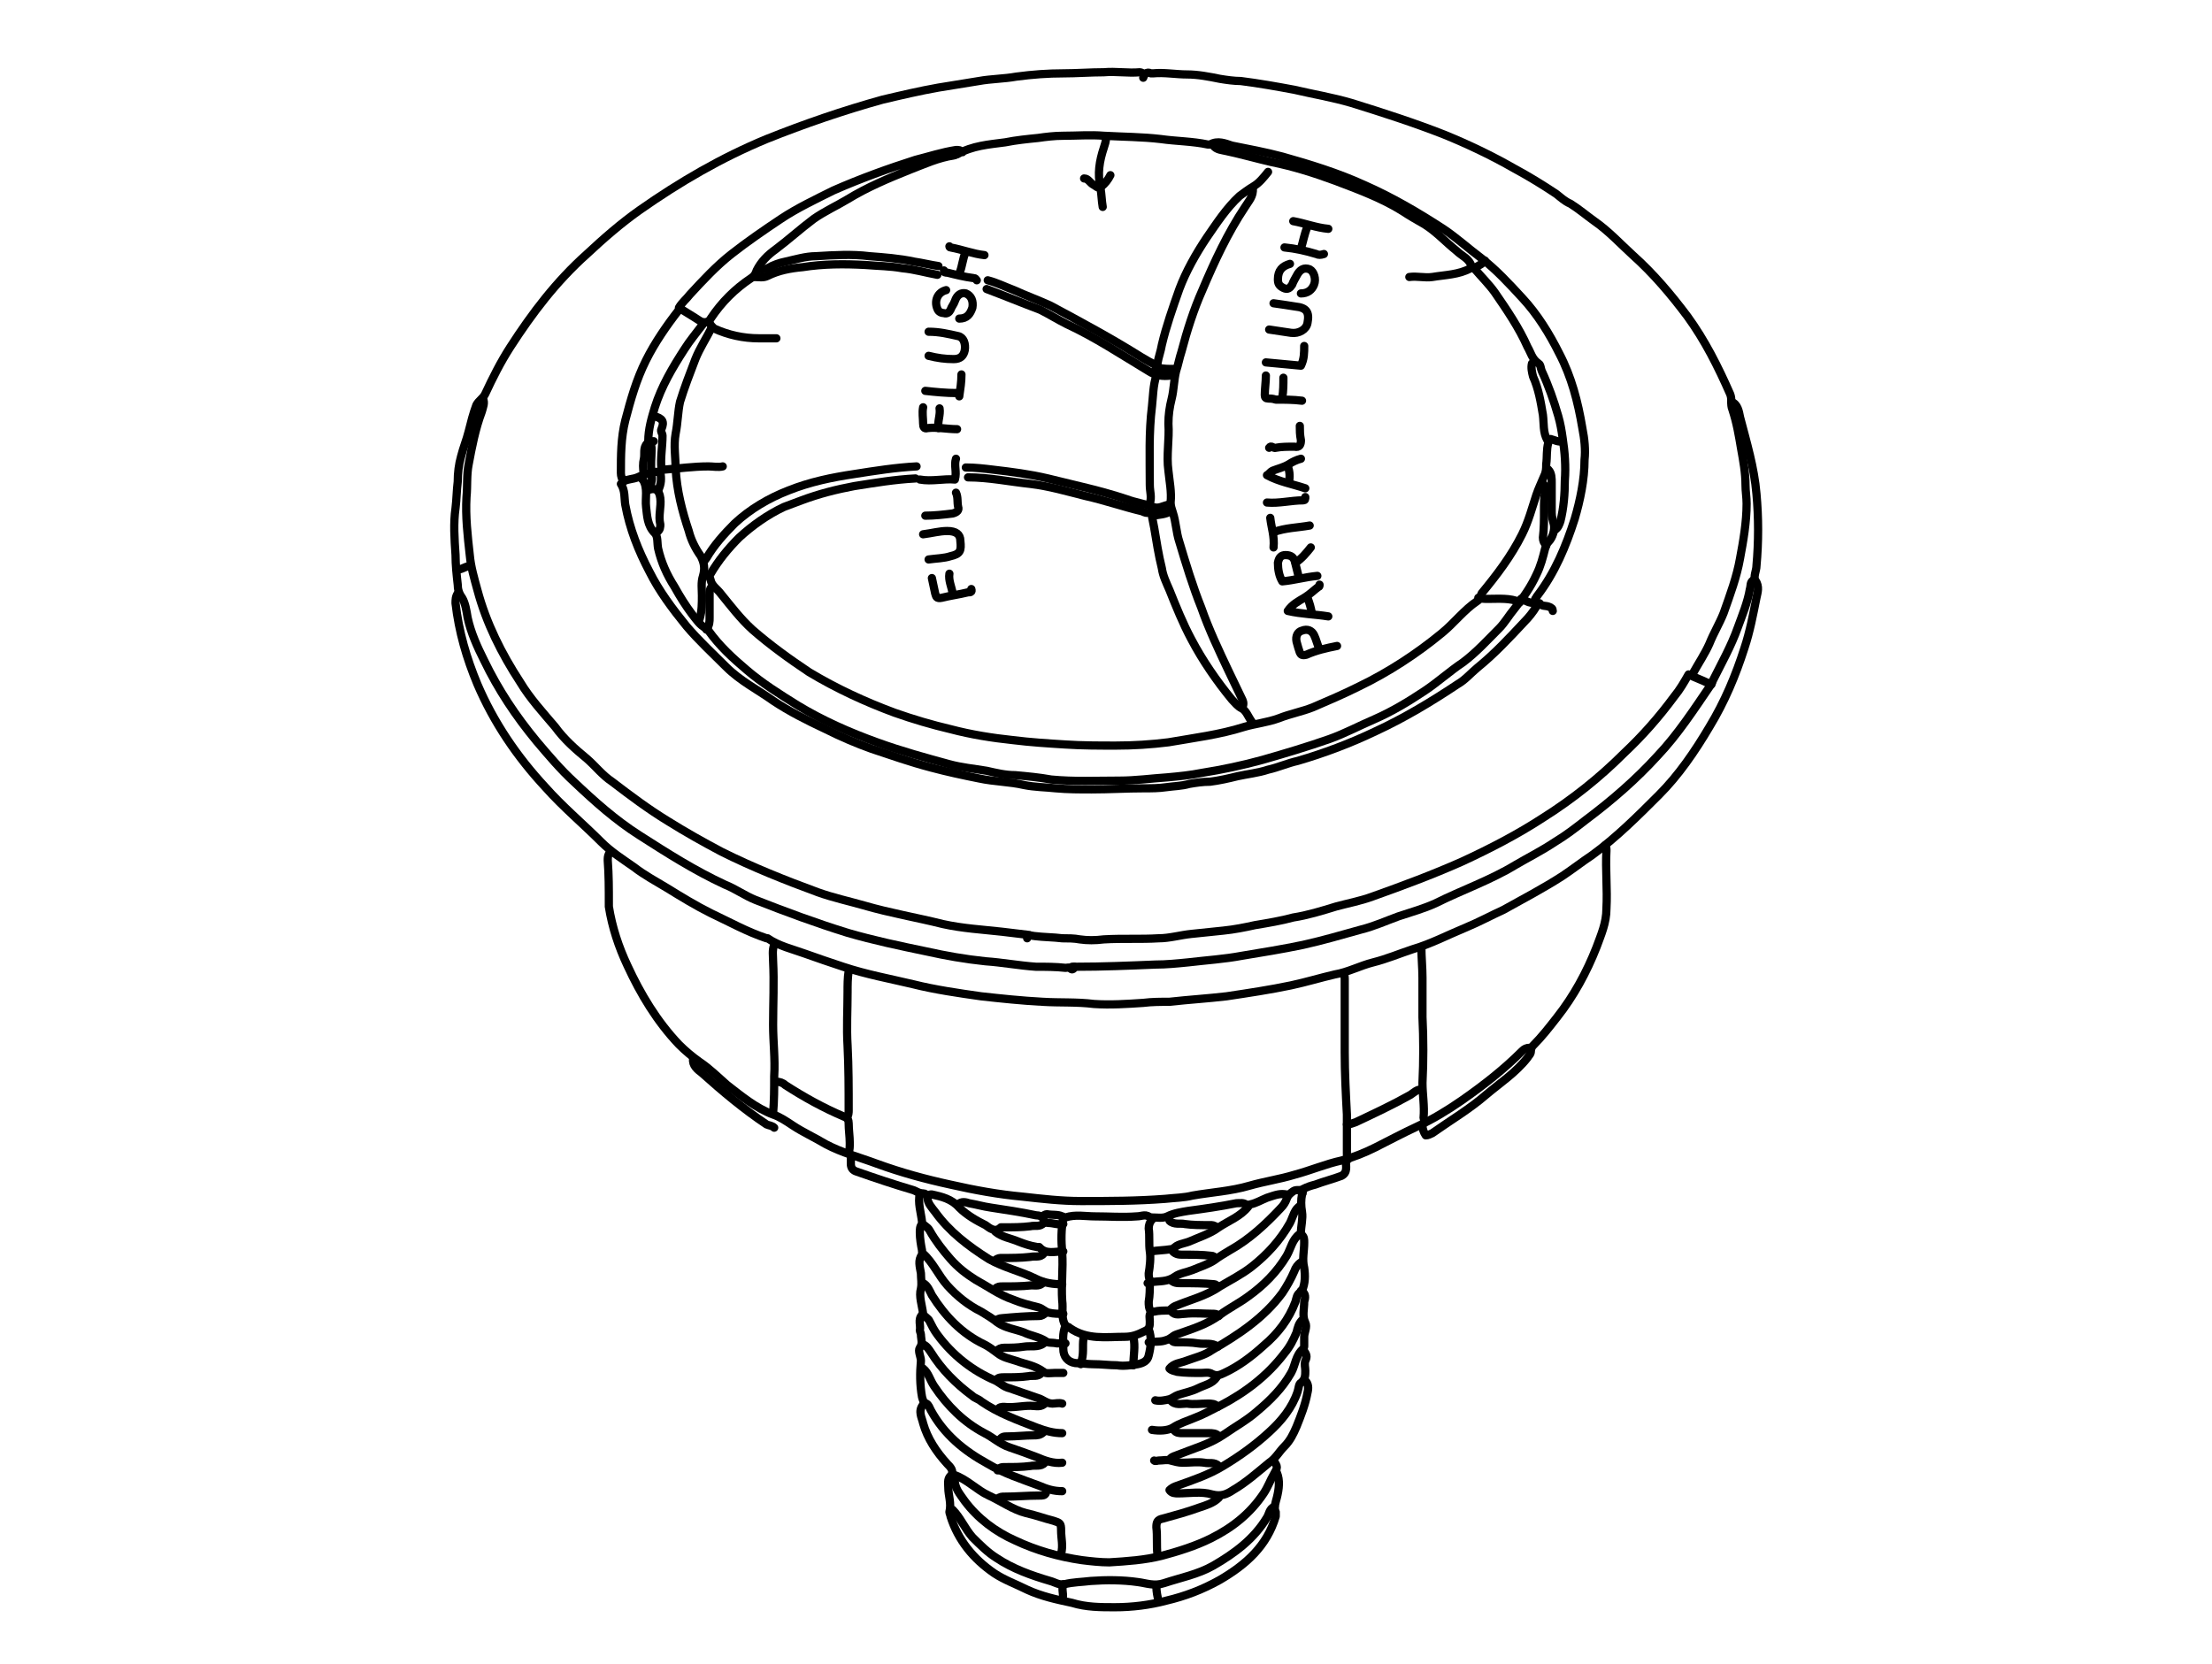 <?xml version="1.0" encoding="utf-8"?>
<!-- Generator: Adobe Illustrator 18.0.0, SVG Export Plug-In . SVG Version: 6.00 Build 0)  -->
<!DOCTYPE svg PUBLIC "-//W3C//DTD SVG 1.1//EN" "http://www.w3.org/Graphics/SVG/1.1/DTD/svg11.dtd">
<svg version="1.1" id="Layer_1" xmlns="http://www.w3.org/2000/svg" xmlns:xlink="http://www.w3.org/1999/xlink" x="0px" y="0px"
	 width="202px" height="152px" viewBox="0 0 202 152" enable-background="new 0 0 202 152" xml:space="preserve">
<g>
	
		<path fill="none" stroke="#000000" stroke-width="0.75" stroke-linecap="round" stroke-linejoin="round" stroke-miterlimit="10" d="
		M104.5,6.8c-0.1-0.1-0.3-0.2-0.4-0.2c-1.1,0.1-2.2-0.1-3.3,0c-1.2,0-2.5,0.1-3.7,0.1c-1.4,0-2.8,0.1-4.3,0.3
		c-1.1,0.2-2.3,0.2-3.4,0.4c-1.2,0.2-2.5,0.4-3.7,0.6c-1.7,0.3-3.4,0.7-5.1,1.1c-3.6,1-7.1,2.2-10.6,3.6c-4.1,1.7-7.9,3.9-11.6,6.5
		c-1.7,1.2-3.3,2.6-4.8,4c-2.8,2.5-5,5.4-7,8.5c-0.9,1.4-1.6,2.8-2.3,4.3c-0.2,0.4-0.6,0.6-0.8,1c-0.3,0.8-0.5,1.6-0.7,2.4
		c-0.2,0.8-0.5,1.5-0.7,2.3c-0.2,0.7-0.3,1.5-0.3,2.3c-0.1,0.8-0.1,1.6-0.2,2.4c-0.2,1.4-0.1,2.8,0,4.3c0,0.9,0.1,1.8,0.2,2.7
		c0,0.4,0.1,0.8,0.4,1.2c0.3,0.5,0.4,1.2,0.5,1.8c0.3,1.4,0.9,2.7,1.5,3.9c1.3,2.7,2.9,5.1,4.8,7.4c1.1,1.3,2.2,2.6,3.4,3.7
		c1.9,1.8,3.8,3.5,6,4.9c2.5,1.6,5,3.2,7.8,4.5c1,0.4,1.8,1,2.8,1.4c2.8,1.1,5.5,2.1,8.4,3c2.4,0.7,4.8,1.2,7.2,1.7
		c1.8,0.4,3.5,0.7,5.4,0.9c1.5,0.1,3.1,0.4,4.6,0.5c0.9,0,1.8,0,2.7,0.1c0.2,0,0.3-0.1,0.5,0.1c0.1,0.1,0.3,0,0.3-0.2"/>
	
		<path fill="none" stroke="#000000" stroke-width="0.75" stroke-linecap="round" stroke-linejoin="round" stroke-miterlimit="10" d="
		M59.4,43.3c-0.6-0.1-1,0.3-1.5,0.4c-0.4,0.1-0.9,0.1-1.2,0.5c0.4,0.6,0.3,1.3,0.4,1.9c0.4,2.2,1.2,4.2,2.2,6.1
		c0.9,1.8,2.1,3.4,3.4,5c1.1,1.3,2.4,2.5,3.6,3.7c1.3,1.3,2.9,2.1,4.3,3.1c1.5,1,3.1,1.8,4.8,2.6c1.4,0.7,2.8,1.3,4.2,1.8
		c1.8,0.6,3.5,1.2,5.4,1.7c1.5,0.4,2.9,0.7,4.4,1c1.4,0.3,2.8,0.3,4.1,0.6c1,0.2,2,0.2,2.9,0.3c1.1,0.1,2.2,0.1,3.3,0.1
		c1.6,0,3.2-0.1,4.8-0.1c0.7,0,1.3,0,2-0.1c0.7-0.1,1.4-0.1,2.1-0.3c0.6-0.1,1.2-0.2,1.9-0.2c0.8-0.1,1.7-0.3,2.5-0.5
		c0.9-0.2,1.9-0.3,2.8-0.6c0.9-0.2,1.8-0.6,2.7-0.8c2.4-0.7,4.8-1.6,7.1-2.7c2.6-1.2,5.1-2.7,7.5-4.3c0.7-0.4,1.2-1,1.8-1.5
		c1.6-1.3,2.9-2.7,4.3-4.2c0.4-0.4,0.8-0.9,1.1-1.4"/>
	
		<path fill="none" stroke="#000000" stroke-width="0.75" stroke-linecap="round" stroke-linejoin="round" stroke-miterlimit="10" d="
		M156.2,62.6c-1.5,2.2-3,4.5-4.8,6.4c-2,2.2-4.2,4.1-6.6,5.9c-0.9,0.7-1.8,1.4-2.8,2c-1.2,0.8-2.4,1.4-3.6,2.1
		c-2.3,1.4-4.9,2.3-7.3,3.5c-1.1,0.5-2.2,0.8-3.4,1.2c-1.1,0.4-2.2,0.9-3.4,1.2c-1.8,0.5-3.5,1-5.3,1.4c-1.9,0.4-3.8,0.7-5.6,1
		c-1.6,0.3-3.2,0.4-4.9,0.6c-1,0.1-2,0.2-3,0.2c-2.4,0.1-4.8,0.2-7.2,0.2c-0.1,0-0.3,0-0.4,0"/>
	
		<path fill="none" stroke="#000000" stroke-width="0.75" stroke-linecap="round" stroke-linejoin="round" stroke-miterlimit="10" d="
		M44.1,36.4c0.2,0.4,0,0.8-0.1,1.2c-0.6,1.6-0.9,3.2-1.2,4.8c-0.2,1-0.1,2-0.2,3c-0.1,1.8,0.1,3.5,0.3,5.3c0.1,1.1,0.4,2.1,0.7,3.2
		c0.8,3,2.2,5.8,3.9,8.4c0.9,1.5,2.1,2.8,3.2,4.1c0.8,1.1,1.8,2,2.9,2.9c0.8,0.7,1.4,1.5,2.3,2.1c1.7,1.3,3.3,2.5,5.1,3.6
		c1.6,1,3.2,1.9,4.9,2.8c2.8,1.4,5.8,2.6,8.8,3.7c1.4,0.5,2.8,0.8,4.2,1.2c2.4,0.7,4.8,1.1,7.2,1.7c1.8,0.4,3.6,0.5,5.4,0.7
		c0.8,0.1,1.7,0.2,2.5,0.3"/>
	
		<path fill="none" stroke="#000000" stroke-width="0.75" stroke-linecap="round" stroke-linejoin="round" stroke-miterlimit="10" d="
		M64.3,52.4c0.3,0.1,0.5,0.2,0.6,0.6c0.1,0.5,0.6,0.8,0.9,1.2c0.9,1.1,1.8,2.3,2.9,3.3c1.6,1.4,3.4,2.7,5.2,3.9
		c2.5,1.5,5.1,2.7,7.8,3.7c1.7,0.6,3.4,1.1,5.1,1.5c1.9,0.5,3.8,0.8,5.7,1c1.6,0.2,3.2,0.3,4.8,0.4c1.5,0.1,3.1,0.1,4.6,0.1
		c1.6,0,3.2-0.1,4.8-0.3c2.3-0.4,4.7-0.7,6.9-1.4c1-0.3,2.1-0.4,3.2-0.8c1-0.4,2.1-0.6,3.1-1c1.4-0.6,2.8-1.2,4.2-1.9
		c2.7-1.3,5.3-3,7.6-4.9c1.1-0.9,2-2.1,3.2-2.9c0.2-0.1,0.3-0.4,0.4-0.7c1.4-1.7,2.7-3.4,3.7-5.4c0.6-1.2,0.9-2.4,1.3-3.6
		c0.2-0.6,0.5-1.2,0.7-1.7c0.2-0.4,0.2-0.7,0.2-1.1c0.1-0.7,0-1.3,0.2-2c0-0.1,0-0.2-0.1-0.2c-0.4-0.7-0.3-1.5-0.4-2.3
		c-0.2-1.2-0.4-2.4-0.9-3.5c-0.1-0.4-0.2-0.8-0.1-1.2"/>
	
		<path fill="none" stroke="#000000" stroke-width="0.75" stroke-linecap="round" stroke-linejoin="round" stroke-miterlimit="10" d="
		M104.4,7.1c0.1-0.3,0.3-0.6,0.7-0.4c0.1,0,0.1,0,0.2,0c1-0.1,2.1,0.1,3.1,0.1c1,0,2,0.2,3,0.4c0.6,0.1,1.3,0.2,1.9,0.2
		c1.6,0.2,3.3,0.5,4.9,0.8c1.7,0.4,3.5,0.7,5.2,1.2c2.9,0.9,5.7,1.8,8.5,2.9c2.2,0.9,4.3,1.9,6.4,3.1c1.3,0.7,2.6,1.5,3.8,2.3
		c0.4,0.3,0.8,0.7,1.3,0.9c0.8,0.5,1.5,1.1,2.2,1.6c1.3,0.9,2.4,2.1,3.5,3.1c1.9,1.7,3.5,3.6,5,5.6c1.6,2.2,2.8,4.6,3.9,7.1
		c0.2,0.5,0,0.9,0.2,1.4c0.4,1.2,0.6,2.4,0.8,3.6c0.2,1.1,0.4,2.2,0.4,3.3c0,0.6,0.1,1.1,0.1,1.7c0,1.7-0.3,3.4-0.6,5
		c-0.3,1.7-0.9,3.3-1.5,5c-0.4,1-0.9,1.8-1.3,2.8c-0.4,0.9-1,1.8-1.5,2.7"/>
	
		<path fill="none" stroke="#000000" stroke-width="0.75" stroke-linecap="round" stroke-linejoin="round" stroke-miterlimit="10" d="
		M139.7,95.7c-0.3,0-0.5,0.1-0.7,0.3c-1.7,1.7-3.5,3.1-5.5,4.5c-1.3,0.9-2.6,1.7-4.1,2.4c-1.3,0.6-2.6,1.3-3.8,1.9
		c-1,0.5-2,0.9-3.1,1.2c-1.4,0.3-2.8,0.9-4.3,1.3c-1.3,0.4-2.7,0.6-4.1,1c-1.7,0.5-3.5,0.6-5.2,0.9c-0.8,0.2-1.6,0.2-2.5,0.3
		c-2.6,0.2-5.1,0.2-7.7,0.2c-1.8,0-3.5-0.2-5.3-0.4c-2.2-0.2-4.4-0.6-6.6-1.1c-2.3-0.5-4.5-1.1-6.7-1.9c-1.6-0.6-3.2-1-4.7-1.8
		c-1-0.6-2.1-1.1-3-1.7c-0.6-0.4-1.2-0.8-1.8-1c-1.6-0.6-2.9-1.7-4.2-2.7c-0.8-0.7-1.6-1.5-2.5-2.1c-0.7-0.5-1.3-1-1.9-1.6
		c-2-2.1-3.5-4.6-4.7-7.2c-0.8-1.7-1.4-3.5-1.7-5.4c0-0.1,0-0.2,0-0.3c0-1.3,0-2.6-0.1-3.9c0-0.2,0-0.4,0.1-0.6"/>
	
		<path fill="none" stroke="#000000" stroke-width="0.75" stroke-linecap="round" stroke-linejoin="round" stroke-miterlimit="10" d="
		M58.6,43.6c0,0.1,0,0.2,0.1,0.2c0.5,0.8,0.2,1.7,0.3,2.5c0.1,0.8,0.1,1.7,0.8,2.4c0.3,0.3,0.2,0.9,0.3,1.4c0.3,1.3,0.8,2.4,1.5,3.5
		c0.5,0.9,1,1.7,1.6,2.5c0.4,0.5,0.7,1,1.3,1.3c0.1,0.1,0.2,0.2,0.2,0.2c1,1.4,2.2,2.5,3.5,3.6c1.4,1.2,3,2.2,4.6,3.2
		c2.3,1.4,4.8,2.5,7.3,3.4c2.2,0.8,4.4,1.4,6.6,2c1.1,0.3,2.2,0.4,3.4,0.6c0.9,0.2,1.7,0.4,2.6,0.4c1.1,0.1,2.2,0.2,3.3,0.4
		c2.1,0.2,4.1,0.1,6.2,0.1c1.5,0,2.9-0.2,4.4-0.3c1.1-0.1,2.1-0.2,3.1-0.4c1.9-0.3,3.8-0.7,5.6-1.2c2.1-0.6,4.1-1.2,6.1-1.9
		c1.4-0.5,2.7-1.2,4.1-1.8c1.6-0.7,3.1-1.6,4.6-2.6c1.2-0.8,2.3-1.8,3.5-2.6c1.2-0.9,2.2-2,3.3-3.1c0.5-0.5,0.9-1.2,1.4-1.8
		c0.8-1,1.5-2,2-3.1c0.4-0.8,0.6-1.6,0.8-2.4c0.1-0.2,0.1-0.4,0.3-0.6c0.4-0.4,0.6-1.1,0.5-1.6c-0.1-0.4-0.2-0.7-0.2-1.1
		c0-0.9,0-1.8,0-2.7c0-0.4,0-0.9-0.3-1.2"/>
	
		<path fill="none" stroke="#000000" stroke-width="0.75" stroke-linecap="round" stroke-linejoin="round" stroke-miterlimit="10" d="
		M87.9,13.9c-0.2-0.2-0.3-0.2-0.6-0.2c-1.3,0.2-2.5,0.6-3.7,0.9c-2.5,0.8-5,1.7-7.5,2.8c-1.6,0.8-3.3,1.6-4.8,2.6
		c-1.5,1-3.1,2.1-4.5,3.2c-1.4,1.1-2.6,2.4-3.8,3.7c-0.3,0.4-0.7,0.7-1,1.2c0.6,0.4,1.3,0.8,1.9,1.2c0.3,0.2,0.8,0.2,1-0.2
		c1-1.5,2.2-2.7,3.7-3.7c0.3-0.2,0.4-0.4,0.5-0.7c0.4-0.8,1-1.4,1.7-1.9c1.2-0.9,2.3-1.9,3.5-2.8c1-0.7,2.1-1.2,3.1-1.8
		c1.8-1.1,3.7-1.9,5.7-2.7c1.3-0.5,2.6-1.1,4-1.3c0.1,0,0.2-0.1,0.3-0.1c1.4-0.8,2.9-0.9,4.4-1.1c1-0.2,2-0.3,3-0.4
		c0.7-0.1,1.5-0.2,2.3-0.2c1.2,0,2.5-0.1,3.7,0c1.8,0.1,3.5,0.1,5.2,0.3c1.4,0.2,2.9,0.2,4.3,0.5c0.1,0,0.2,0,0.2,0
		c0.7-0.4,1.4-0.1,2,0.1c1.5,0.3,3.1,0.6,4.6,1c2.5,0.7,5.1,1.5,7.5,2.6c2.5,1.1,4.9,2.5,7.2,4c1.2,0.8,2.3,1.8,3.5,2.7
		c1.4,1.1,2.5,2.3,3.7,3.6c1.4,1.5,2.5,3.3,3.4,5.1c1.1,2.1,1.7,4.4,2.1,6.8c0.2,1,0.3,2,0.2,2.9c0,1.8-0.4,3.7-0.9,5.4
		c-0.8,2.5-1.8,4.9-3.4,7c-0.1,0.1-0.1,0.2-0.2,0.3c-0.1,0.4-0.3,0.4-0.6,0.3c-0.2-0.1-0.5-0.2-0.7-0.3"/>
	
		<path fill="none" stroke="#000000" stroke-width="0.75" stroke-linecap="round" stroke-linejoin="round" stroke-miterlimit="10" d="
		M41.8,54.2c-0.2,0.3-0.2,0.6-0.2,0.9c0.3,2.6,1,5,2,7.4c1.5,3.5,3.6,6.6,6.2,9.4c1.6,1.8,3.4,3.3,5.1,5c0.9,0.9,2,1.6,3,2.3
		c0.9,0.7,2,1.3,3,1.9c1.3,0.8,2.6,1.6,4,2.3c1.7,0.8,3.3,1.7,5.1,2.3c0,0,0,0,0.1,0c1,0.7,2.3,1,3.4,1.4c1.1,0.4,2.3,0.8,3.5,1.2
		c2.1,0.7,4.3,1.1,6.4,1.6c2,0.5,4.1,0.8,6.2,1.1c1.8,0.2,3.7,0.4,5.6,0.5c1.6,0.1,3.1,0,4.7,0.2c1.5,0.1,3,0,4.5-0.1
		c0.8-0.1,1.6-0.1,2.4-0.1c1.8-0.2,3.5-0.3,5.2-0.5c2-0.3,4-0.6,5.9-1c1.4-0.3,2.7-0.7,4-1c1.2-0.2,2.3-0.8,3.5-1.1
		c1.2-0.3,2.4-0.8,3.6-1.2c1.7-0.5,3.2-1.3,4.9-2c1.2-0.5,2.3-1.1,3.4-1.6c1.8-1,3.7-2,5.4-3.1c0.9-0.6,1.8-1.3,2.7-1.9
		c2.2-1.6,4.2-3.6,6.1-5.5c1.8-1.8,3.3-4,4.6-6.2c1.4-2.3,2.4-4.7,3.2-7.2c0.5-1.5,0.8-3.1,1.1-4.6c0.1-0.5,0.3-1-0.1-1.6
		c-0.2-0.3,0.1-0.9,0.1-1.3c0.2-2.2,0.2-4.4,0-6.6c-0.2-2.4-0.9-4.7-1.5-7c-0.1-0.5-0.2-1.2-0.8-1.4"/>
	
		<path fill="none" stroke="#000000" stroke-width="0.75" stroke-linecap="round" stroke-linejoin="round" stroke-miterlimit="10" d="
		M110.8,13.3c0.3,0.4,0.8,0.4,1.2,0.5c1.4,0.3,2.8,0.7,4.1,1c2,0.4,3.9,1,5.8,1.7c2.1,0.8,4.3,1.6,6.2,2.8c0.6,0.4,1.3,0.8,2,1.2
		c1.1,0.7,1.9,1.6,2.9,2.4c0.5,0.5,1.2,0.7,1.4,1.5c0,0.1,0.3,0.1,0.4,0c0.3-0.2,0.6-0.3,0.8-0.6"/>
	
		<path fill="none" stroke="#000000" stroke-width="0.75" stroke-linecap="round" stroke-linejoin="round" stroke-miterlimit="10" d="
		M83.7,42.6c-1.9,0.1-3.8,0.4-5.7,0.7c-2,0.3-4,0.7-6,1.5c-1.8,0.7-3.5,1.7-4.9,3c-1,1-1.9,2-2.6,3.2c-0.1,0.1-0.1,0.2-0.2,0.2"/>
	
		<path fill="none" stroke="#000000" stroke-width="0.75" stroke-linecap="round" stroke-linejoin="round" stroke-miterlimit="10" d="
		M83.6,43.7c-1.9,0.1-3.7,0.4-5.6,0.7c-1.6,0.3-3.2,0.7-4.8,1.3c-0.5,0.2-1.1,0.4-1.6,0.6c-1.5,0.7-2.9,1.7-4.1,2.8
		c-1,1-1.9,2.1-2.6,3.3"/>
	
		<path fill="none" stroke="#000000" stroke-width="0.75" stroke-linecap="round" stroke-linejoin="round" stroke-miterlimit="10" d="
		M114.4,17.2c0.1,0.7-0.4,1.2-0.7,1.7c-1.6,2.4-2.8,5-3.9,7.6c-0.8,1.8-1.4,3.7-1.9,5.6c-0.2,0.6-0.3,1.2-0.5,1.8
		c-0.2,0.8-0.2,1.7-0.4,2.5c-0.2,0.8-0.3,1.5-0.3,2.3c0.1,1.4-0.2,2.9,0,4.3c0.1,1,0.3,1.9,0.2,2.9c0,0.3,0.1,0.6,0.2,0.9
		c0.3,0.9,0.3,1.8,0.6,2.7c0.6,2,1.2,4,2,6c0.7,2,1.6,3.9,2.5,5.8c0.4,0.8,0.8,1.7,1.2,2.5c0.1,0.2,0.2,0.4,0.1,0.7"/>
	
		<path fill="none" stroke="#000000" stroke-width="0.75" stroke-linecap="round" stroke-linejoin="round" stroke-miterlimit="10" d="
		M105.2,46.4c-0.1,0.6,0.1,1.2,0.2,1.8c0.2,1.2,0.4,2.5,0.7,3.7c0.1,0.7,0.4,1.3,0.7,2c0.6,1.5,1.2,3,2,4.5c1,1.9,2.3,3.8,3.7,5.5
		c0.3,0.3,0.5,0.6,0.9,0.8c0.4,0.2,0.6,0.8,0.9,1.2"/>
	
		<path fill="none" stroke="#000000" stroke-width="0.75" stroke-linecap="round" stroke-linejoin="round" stroke-miterlimit="10" d="
		M106.7,46.1c-0.5,0.1-0.9,0.4-1.4,0.2c-0.8-0.3-1.6-0.4-2.4-0.7c-2.4-0.8-4.8-1.3-7.2-1.9c-1.7-0.4-3.3-0.6-5-0.8
		c-0.8-0.1-1.7-0.2-2.5-0.2"/>
	
		<path fill="none" stroke="#000000" stroke-width="0.75" stroke-linecap="round" stroke-linejoin="round" stroke-miterlimit="10" d="
		M115.8,15.7c-0.4,0.5-0.8,1-1.3,1.3c-0.5,0.3-0.9,0.6-1.3,0.9c-1.2,1.1-2.1,2.5-3,3.8c-1,1.5-1.9,3.1-2.5,4.7
		c-0.6,1.7-1.2,3.4-1.6,5.1c-0.1,0.6-0.3,1.1-0.4,1.7"/>
	
		<path fill="none" stroke="#000000" stroke-width="0.75" stroke-linecap="round" stroke-linejoin="round" stroke-miterlimit="10" d="
		M88.4,43.6c1.9,0,3.8,0.4,5.7,0.6c1.7,0.2,3.4,0.7,5,1.1c1.8,0.4,3.5,1,5.2,1.4c0.2,0.1,0.4,0.2,0.7,0.1"/>
	
		<path fill="none" stroke="#000000" stroke-width="0.75" stroke-linecap="round" stroke-linejoin="round" stroke-miterlimit="10" d="
		M62,28.3c-1.1,1.4-2.2,3-3,4.6c-0.9,1.8-1.4,3.6-1.9,5.5c-0.4,1.6-0.4,3.2-0.4,4.8c0,0.3,0.1,0.5,0.2,0.8"/>
	
		<path fill="none" stroke="#000000" stroke-width="0.75" stroke-linecap="round" stroke-linejoin="round" stroke-miterlimit="10" d="
		M90.2,25.6c0.8,0.2,1.6,0.6,2.4,0.9c1.1,0.5,2.2,0.9,3.3,1.4c2.8,1.5,5.6,3,8.3,4.7c0.5,0.3,1,0.6,1.5,0.8
		c-0.1,0.2-0.2,0.4-0.3,0.6"/>
	
		<path fill="none" stroke="#000000" stroke-width="0.75" stroke-linecap="round" stroke-linejoin="round" stroke-miterlimit="10" d="
		M90.1,26.4c1.6,0.6,3.3,1.3,4.9,1.9c0.8,0.4,1.6,0.9,2.4,1.3c2.6,1.2,5,2.8,7.5,4.3c0.6,0.4,1.3,0.5,2,0.4"/>
	
		<path fill="none" stroke="#000000" stroke-width="0.75" stroke-linecap="round" stroke-linejoin="round" stroke-miterlimit="10" d="
		M122.7,88.9c0.1,0.2,0.1,0.4,0.1,0.6c0,2.2,0,4.4,0,6.6c0,1.9,0.1,3.8,0.2,5.7c0,1.2,0,2.4,0,3.5c0,0.2,0,0.4,0.1,0.6"/>
	
		<path fill="none" stroke="#000000" stroke-width="0.75" stroke-linecap="round" stroke-linejoin="round" stroke-miterlimit="10" d="
		M77.5,88.7c-0.1,0.6-0.1,1.3-0.1,1.9c0,1.6-0.1,3.3,0,4.9c0.1,2,0.1,3.9,0.1,5.9c0,0.2,0,0.5-0.2,0.7"/>
	
		<path fill="none" stroke="#000000" stroke-width="0.75" stroke-linecap="round" stroke-linejoin="round" stroke-miterlimit="10" d="
		M146.6,77.2c0.1,0.2,0.1,0.3,0.1,0.5c-0.1,1.7,0.1,3.5,0,5.3c0,1.3-0.5,2.4-0.9,3.5c-0.9,2.3-2.1,4.5-3.6,6.4
		c-0.7,0.9-1.4,1.8-2.2,2.6c-0.1,0.1-0.2,0.3-0.2,0.5c0,0.3-0.2,0.4-0.3,0.6c-1.1,1.4-2.5,2.3-3.8,3.4c-1.5,1.3-3.2,2.3-4.9,3.5
		c-0.2,0.1-0.4,0.2-0.6,0.2c-0.2-0.3-0.3-0.6-0.3-0.9"/>
	
		<path fill="none" stroke="#000000" stroke-width="0.75" stroke-linecap="round" stroke-linejoin="round" stroke-miterlimit="10" d="
		M116.6,134.5c0.3,0.7,0.2,1.5,0,2.3c-0.1,0.4-0.3,0.9-0.1,1.3c0,0.1,0,0.3,0,0.4c-0.8,2.7-2.7,4.4-5.1,5.8
		c-1.6,0.9-3.2,1.5-4.9,1.9c-1.5,0.4-3.1,0.6-4.7,0.6c-1.3,0-2.6,0-3.9-0.4c-1.4-0.3-2.8-0.6-4.1-1.2c-1-0.5-2.1-0.9-3-1.5
		c-1.9-1.3-3.3-3-4-5.2c0-0.1-0.1-0.3-0.1-0.4c0.2-0.8-0.1-1.5-0.1-2.2c0-0.4-0.1-0.8,0.2-1.1"/>
	
		<path fill="none" stroke="#000000" stroke-width="0.75" stroke-linecap="round" stroke-linejoin="round" stroke-miterlimit="10" d="
		M65,29.9c-0.5,1-1.1,1.9-1.5,2.9c-0.5,1.3-1,2.6-1.4,3.9c-0.2,0.9-0.2,1.9-0.4,2.9c-0.2,1.1,0,2.2,0,3.3"/>
	
		<path fill="none" stroke="#000000" stroke-width="0.75" stroke-linecap="round" stroke-linejoin="round" stroke-miterlimit="10" d="
		M116.3,133.4c0.4,0.6,0.4,0.6,0,1.3c-0.3,0.5-0.5,1.1-0.9,1.7c-1.2,1.8-2.8,3.1-4.8,4.1c-1.4,0.7-3,1.2-4.5,1.6
		c-1.6,0.4-3.2,0.5-4.8,0.6c-0.8,0-1.7-0.1-2.5-0.2c-2.1-0.3-4.2-0.9-6.1-1.8c-1.8-0.8-3.4-2-4.6-3.6c-0.4-0.6-1-1.2-0.9-2.1"/>
	
		<path fill="none" stroke="#000000" stroke-width="0.75" stroke-linecap="round" stroke-linejoin="round" stroke-miterlimit="10" d="
		M105.6,34.3c-0.3,0.9-0.3,1.9-0.4,2.8c-0.3,2.4-0.2,4.8-0.2,7.2c0,0.6,0.2,1.1,0,1.7"/>
	
		<path fill="none" stroke="#000000" stroke-width="0.75" stroke-linecap="round" stroke-linejoin="round" stroke-miterlimit="10" d="
		M116.4,137.6c-0.5,0.2-0.5,0.7-0.7,1c-1.2,2-3,3.3-4.9,4.4c-1.4,0.8-3,1.1-4.5,1.6c-0.9,0.3-1.6,0-2.4-0.1
		c-1.4-0.2-2.9-0.2-4.3-0.1c-0.8,0.1-1.6,0.1-2.4,0.3c-0.5,0.1-0.9-0.2-1.3-0.3c-1.7-0.5-3.4-1.1-4.9-2.1c-0.8-0.5-1.5-1.2-2.2-1.9
		c-0.7-0.8-1.1-1.8-1.8-2.5"/>
	
		<path fill="none" stroke="#000000" stroke-width="0.75" stroke-linecap="round" stroke-linejoin="round" stroke-miterlimit="10" d="
		M85.7,24.3c-0.7-0.1-1.5-0.3-2.2-0.4c-1.4-0.3-2.8-0.4-4.1-0.5c-1.6-0.2-3.2-0.1-4.9,0c-0.9,0-1.9,0.3-2.8,0.5
		c-0.5,0.1-1.1,0.3-1.6,0.6c-0.2,0.1-0.4,0.1-0.6,0.1"/>
	
		<path fill="none" stroke="#000000" stroke-width="0.75" stroke-linecap="round" stroke-linejoin="round" stroke-miterlimit="10" d="
		M85.6,25.1c-1.1-0.2-2.1-0.5-3.2-0.6c-1.1-0.2-2.2-0.2-3.4-0.3c-1.9-0.1-3.8-0.1-5.7,0.2c-1.1,0.1-2.2,0.3-3.2,0.8
		c-0.4,0.2-0.8,0.1-1.2,0.1"/>
	
		<path fill="none" stroke="#000000" stroke-width="0.75" stroke-linecap="round" stroke-linejoin="round" stroke-miterlimit="10" d="
		M97.1,111.8c-0.5,0.1-0.9-0.1-1.4-0.1c-0.2,0-0.3-0.1-0.4-0.3c-0.1-0.3-0.4-0.4-0.7-0.4c-1.4-0.3-2.8-0.5-4.1-0.7
		c-0.7-0.1-1.4-0.3-2-0.4c-0.3-0.1-0.7-0.2-1,0.1"/>
	
		<path fill="none" stroke="#000000" stroke-width="0.75" stroke-linecap="round" stroke-linejoin="round" stroke-miterlimit="10" d="
		M119,120.5c-0.4,0.3-0.5,0.8-0.6,1.2c-0.3,0.7-0.6,1.3-1.1,1.9c-1.6,2.1-3.6,3.6-5.9,4.8c-0.8,0.4-1.5,0.8-2.3,1.1
		c-0.7,0.3-1.4,0.5-2,0.9c-0.5,0.3-1.3,0.3-1.9,0.2"/>
	
		<path fill="none" stroke="#000000" stroke-width="0.75" stroke-linecap="round" stroke-linejoin="round" stroke-miterlimit="10" d="
		M160.1,53c-0.3,0.2-0.2,0.5-0.3,0.8c-0.2,1.2-0.7,2.4-1.1,3.5c-0.6,1.7-1.5,3.3-2.3,4.9c0,0.1-0.1,0.2-0.1,0.3"/>
	
		<path fill="none" stroke="#000000" stroke-width="0.75" stroke-linecap="round" stroke-linejoin="round" stroke-miterlimit="10" d="
		M70.7,86.3c-0.2,0.5-0.1,1-0.1,1.5c0.1,1.9,0,3.9,0,5.8c0,1.6,0.2,3.1,0.1,4.7c0,1.1,0,2.2-0.1,3.4"/>
	
		<path fill="none" stroke="#000000" stroke-width="0.75" stroke-linecap="round" stroke-linejoin="round" stroke-miterlimit="10" d="
		M118.8,117.9c0.5,0.2,0.4,0.7,0.3,1c0,0.7-0.2,1.3,0.1,1.9c0.2,0.4-0.1,0.9-0.1,1.3c0,0.3,0,0.6,0,0.8c0,0.1,0,0.2-0.1,0.3
		c-0.7,0.6-0.7,1.5-1.1,2.2c-0.8,1.4-1.9,2.5-3.1,3.5c-0.9,0.8-2,1.4-3,2.1c-1.3,0.9-2.8,1.3-4.3,1.9c-0.2,0.1-0.4,0.1-0.6,0.3"/>
	
		<path fill="none" stroke="#000000" stroke-width="0.75" stroke-linecap="round" stroke-linejoin="round" stroke-miterlimit="10" d="
		M118.8,118c-0.4,0.2-0.4,0.6-0.5,0.9c-0.6,1.6-1.6,2.9-2.9,4c-1.1,1-2.3,1.9-3.6,2.5c-0.4,0.2-0.7,0.3-1.1,0.1
		c-0.3-0.2-0.7-0.1-1-0.1c-0.7,0-1.5,0-2.2-0.1c-0.3-0.1-0.5-0.1-0.7-0.3c0.4-0.5,1-0.5,1.5-0.7c0.8-0.3,1.7-0.5,2.4-1
		c2.4-1.4,4.7-2.9,6.4-5.2c0.4-0.6,0.8-1.3,1.1-2c0.1-0.3,0.3-0.6,0.6-0.8"/>
	
		<path fill="none" stroke="#000000" stroke-width="0.75" stroke-linecap="round" stroke-linejoin="round" stroke-miterlimit="10" d="
		M119.1,123.4c0.2,0.3,0.3,0.5,0.1,0.9c-0.1,0.3,0,0.6,0,0.9c0,0.4,0,0.8-0.4,1.1c-0.2,0.1-0.2,0.5-0.3,0.8
		c-0.5,1.5-1.5,2.7-2.6,3.7c-1.3,1.2-2.7,2.2-4.2,3.1c-1.3,0.8-2.8,1.3-4.2,1.8c-0.3,0.1-0.5,0.2-0.7,0.4c0.2,0.3,0.5,0.3,0.8,0.3
		c1,0,2.1-0.2,3.1,0.1c0.8,0.2,1.3,0,1.9-0.4c1.2-0.7,2.2-1.6,3.3-2.5c0.6-0.4,0.9-1,1.4-1.5c0.5-0.5,0.8-1.1,1.1-1.8
		c0.4-1,0.8-2,1-3.1c0.1-0.4,0.1-0.8-0.2-1.1"/>
	
		<path fill="none" stroke="#000000" stroke-width="0.75" stroke-linecap="round" stroke-linejoin="round" stroke-miterlimit="10" d="
		M118.9,108.7c0.1,0.1,0.1,0.3,0,0.4c-0.1,0.5-0.1,1,0,1.6c0.1,0.6-0.1,1.3-0.1,1.9c0,0,0,0.1-0.1,0.1c-0.7,0.5-0.8,1.3-1.2,2
		c-0.9,1.5-2.1,2.7-3.5,3.7c-0.8,0.6-1.8,1.1-2.6,1.7c-1.2,0.9-2.6,1.3-4,1.8c-0.3,0.1-0.5,0.4-0.9,0.5c-0.5,0.2-1,0.1-1.6,0.2"/>
	
		<path fill="none" stroke="#000000" stroke-width="0.75" stroke-linecap="round" stroke-linejoin="round" stroke-miterlimit="10" d="
		M118.8,110.1c-0.6,0.3-0.7,1-1,1.6c-0.9,1.6-2.1,2.9-3.5,4c-0.9,0.7-1.9,1.2-2.9,1.8c-1.3,0.9-2.7,1.2-4.1,1.8
		c-0.2,0.1-0.3,0.2-0.4,0.3"/>
	
		<path fill="none" stroke="#000000" stroke-width="0.75" stroke-linecap="round" stroke-linejoin="round" stroke-miterlimit="10" d="
		M111.3,136.8c-0.5,0.5-1.2,0.7-1.8,0.9c-1.1,0.4-2.2,0.7-3.3,1c-0.5,0.1-0.6,0.3-0.6,0.8c0.1,0.8,0,1.7,0.1,2.5"/>
	
		<path fill="none" stroke="#000000" stroke-width="0.75" stroke-linecap="round" stroke-linejoin="round" stroke-miterlimit="10" d="
		M87.1,134.7c1.2,0.4,2.1,1.4,3.2,1.9c1.1,0.5,2.2,1.3,3.4,1.6c0.9,0.2,1.7,0.5,2.5,0.7c0.6,0.2,0.7,0.2,0.7,0.9
		c0,0.7,0.2,1.4,0,2.1"/>
	
		<path fill="none" stroke="#000000" stroke-width="0.75" stroke-linecap="round" stroke-linejoin="round" stroke-miterlimit="10" d="
		M64.2,29.6c-0.6,0.8-1.2,1.5-1.7,2.3c-1.1,1.7-2.1,3.4-2.7,5.3c-0.3,1-0.6,2-0.6,3.1c0.1,0,0.3,0,0.5,0"/>
	
		<path fill="none" stroke="#000000" stroke-width="0.75" stroke-linecap="round" stroke-linejoin="round" stroke-miterlimit="10" d="
		M61.7,42.8c0.1,2,0.6,3.9,1.2,5.7c0.2,0.8,0.6,1.6,1.1,2.3c0.3,0.6,0.4,1.1,0.2,1.8c-0.2,0.6-0.1,1.2-0.1,1.8c0,0.7,0,1.4-0.2,2.1"
		/>
	
		<path fill="none" stroke="#000000" stroke-width="0.75" stroke-linecap="round" stroke-linejoin="round" stroke-miterlimit="10" d="
		M134.7,24.6c0.6,0.7,1.3,1.4,1.8,2.1c1.1,1.6,2.2,3.2,3,5c0.3,0.5,0.4,1.1,1,1.5c0.2,0.1,0.2,0.5,0.3,0.7c0.6,1.3,1.1,2.7,1.5,4.1
		c0.2,0.7,0.3,1.3,0.4,2c0.2,1.3,0.3,2.6,0.2,3.9c0,1.2-0.1,2.5-0.4,3.7c-0.1,0.3-0.2,0.6-0.5,0.8"/>
	
		<path fill="none" stroke="#000000" stroke-width="0.75" stroke-linecap="round" stroke-linejoin="round" stroke-miterlimit="10" d="
		M86.4,26.5c-0.8,0.2-1.1,1-0.8,1.7c0.1,0.3,0.4,0.4,0.6,0.4c0.3,0.1,0.5-0.1,0.6-0.3c0.1-0.3,0.3-0.5,0.4-0.8
		c0.2-0.6,0.6-0.8,1-0.7c0.5,0.2,0.7,0.7,0.6,1.3c-0.2,0.6-0.5,1-1.2,1"/>
	
		<path fill="none" stroke="#000000" stroke-width="0.75" stroke-linecap="round" stroke-linejoin="round" stroke-miterlimit="10" d="
		M84.3,125c0.5,0.4,0.6,1,1,1.6c1.2,1.8,2.7,3.3,4.6,4.3c0.8,0.4,1.4,1,2.3,1.3c0.9,0.3,1.7,0.6,2.5,0.9c0.7,0.3,1.5,0.6,2.3,0.5"/>
	
		<path fill="none" stroke="#000000" stroke-width="0.75" stroke-linecap="round" stroke-linejoin="round" stroke-miterlimit="10" d="
		M63.3,96.7c-0.1,0.6,0.4,1,0.8,1.3c1.9,1.7,3.8,3.3,5.9,4.7c0.2,0.1,0.5,0.1,0.7,0.3"/>
	
		<path fill="none" stroke="#000000" stroke-width="0.75" stroke-linecap="round" stroke-linejoin="round" stroke-miterlimit="10" d="
		M84.8,32.5c0.8,0.2,1.5,0.3,2.3,0.3c0.6,0,0.9-0.3,1-0.8c0.1-0.6-0.1-1.2-0.6-1.3c-0.9-0.2-1.7-0.4-2.7-0.4"/>
	
		<path fill="none" stroke="#000000" stroke-width="0.75" stroke-linecap="round" stroke-linejoin="round" stroke-miterlimit="10" d="
		M105.1,111.3c-0.4-0.5-0.8-0.2-1.3-0.2c-1.3,0.1-2.5,0-3.8,0c-0.9,0-1.8-0.2-2.7,0.1c-0.2,0-0.2-0.1-0.3-0.1
		c-0.4-0.2-0.9-0.1-1.4-0.2c-0.1,0-0.3,0.1-0.4,0.2"/>
	
		<path fill="none" stroke="#000000" stroke-width="0.75" stroke-linecap="round" stroke-linejoin="round" stroke-miterlimit="10" d="
		M113.9,110.1c-0.3-0.3-0.7-0.2-1-0.2c-1.5,0.3-2.9,0.5-4.4,0.7c-0.6,0.1-1.3,0.2-1.9,0.5c-0.4,0.2-0.9,0.1-1.4,0.1"/>
	
		<path fill="none" stroke="#000000" stroke-width="0.75" stroke-linecap="round" stroke-linejoin="round" stroke-miterlimit="10" d="
		M84,109c-0.2,0.9,0.1,1.7,0.2,2.6c0,0.3,0.5,0.4,0.7,0.8c0.5,0.9,1.2,1.8,1.9,2.6c0.7,0.8,1.5,1.4,2.3,1.9c1.1,0.6,2.2,1.4,3.4,1.8
		c0.7,0.3,1.5,0.5,2.3,0.7c0.4,0.1,0.6,0.4,1,0.5c0.4,0.1,0.9,0.1,1.3,0.1"/>
	
		<path fill="none" stroke="#000000" stroke-width="0.75" stroke-linecap="round" stroke-linejoin="round" stroke-miterlimit="10" d="
		M84.2,114.6c-0.4,0.5-0.2,1.1-0.1,1.7c0,0.5,0.1,0.9,0,1.4c-0.2,0.7,0.1,1.5,0.2,2.3c0,0.2,0.5,0.4,0.6,0.7
		c0.2,0.4,0.4,0.8,0.7,1.2c1.4,1.9,3.2,3.3,5.3,4.2c0.4,0.2,0.8,0.6,1.3,0.7c0.9,0.3,1.7,0.6,2.6,0.9c0.4,0.1,0.8,0.5,1.3,0.5
		c0.3,0,0.6-0.1,0.9,0"/>
	
		<path fill="none" stroke="#000000" stroke-width="0.75" stroke-linecap="round" stroke-linejoin="round" stroke-miterlimit="10" d="
		M84.3,117.2c0.4,0.2,0.6,0.7,0.8,1.1c1.2,1.9,2.7,3.5,4.8,4.5c0.4,0.2,0.8,0.5,1.2,0.8c0.5,0.4,1.1,0.5,1.7,0.7
		c0.8,0.3,1.7,0.4,2.5,1c0.2,0.2,0.7,0.1,1,0.1c0.3,0,0.5,0,0.8,0"/>
	
		<path fill="none" stroke="#000000" stroke-width="0.75" stroke-linecap="round" stroke-linejoin="round" stroke-miterlimit="10" d="
		M84.8,51.1c0.7-0.1,1.4-0.1,2-0.3c0.9-0.2,1-0.5,0.9-1.4c0-0.6-0.4-0.9-1.2-0.9c-0.7,0-1.4,0.2-2.2,0.3"/>
	
		<path fill="none" stroke="#000000" stroke-width="0.75" stroke-linecap="round" stroke-linejoin="round" stroke-miterlimit="10" d="
		M84.2,120.1c-0.4,0.4-0.1,1-0.2,1.4c0,0.1,0.1,0.3,0.1,0.4c0,0.4,0.2,0.8-0.1,1.2c-0.2,0.3,0.1,0.8,0.1,1.2
		c-0.1,1.1-0.1,2.2,0.1,3.3c0.1,0.3,0.1,0.5,0.4,0.6c0.2,0.1,0.3,0.4,0.4,0.6c1.2,2.2,3,3.7,5.2,4.9c1.5,0.9,3.1,1.4,4.7,2
		c0.7,0.3,1.3,0.5,2.1,0.5"/>
	
		<path fill="none" stroke="#000000" stroke-width="0.75" stroke-linecap="round" stroke-linejoin="round" stroke-miterlimit="10" d="
		M84.3,122.8c0.3,0.1,0.5,0.4,0.7,0.7c1,1.6,2.3,2.9,3.8,4c0.2,0.2,0.6,0.3,0.8,0.5c1.6,1.1,3.3,1.7,5.1,2.4
		c0.8,0.3,1.5,0.5,2.3,0.5"/>
	
		<path fill="none" stroke="#000000" stroke-width="0.75" stroke-linecap="round" stroke-linejoin="round" stroke-miterlimit="10" d="
		M84.2,111.8c-0.2,0.2-0.2,0.5-0.2,0.8c0,0.5,0.1,1.1,0.2,1.6c0,0.1,0,0.3,0.1,0.3c0.9,0.8,1.4,2,2.2,2.9c0.9,1,1.9,1.8,3.1,2.4
		c0.5,0.3,1,0.6,1.5,1c0.7,0.5,1.6,0.6,2.4,0.9c0.6,0.3,1.4,0.4,2,0.8c0.2,0.2,0.6,0.1,1,0.2c0.3,0,0.6,0,0.8,0"/>
	
		<path fill="none" stroke="#000000" stroke-width="0.75" stroke-linecap="round" stroke-linejoin="round" stroke-miterlimit="10" d="
		M77.7,105.6c0,0.2,0,0.5,0,0.7c0,0.4,0.2,0.6,0.5,0.7c1.7,0.6,3.5,1.2,5.2,1.7c0.3,0.1,0.5,0.3,0.9,0.3c0.2,0,0.3,0.1,0.4,0.4
		c0,0.5,0.4,0.9,0.7,1.3c1.3,1.8,3,3.1,4.9,4.3c1.4,0.8,2.9,1.1,4.3,1.8c0.8,0.4,1.6,0.5,2.4,0.5"/>
	
		<path fill="none" stroke="#000000" stroke-width="0.75" stroke-linecap="round" stroke-linejoin="round" stroke-miterlimit="10" d="
		M122.9,106c0,0.5,0.2,1.1-0.4,1.4c-0.8,0.3-1.6,0.5-2.4,0.8c-0.4,0.1-0.7,0.2-1.1,0.4c-0.3,0.2-0.6,0-0.9,0.2
		c-0.3,0.2-0.5,0.4-0.6,0.7c-0.1,0.3-0.3,0.6-0.5,0.8c-1.4,1.5-2.9,2.9-4.7,3.9c-0.5,0.3-1,0.6-1.4,0.9c-0.6,0.4-1.3,0.6-2,0.9
		c-0.5,0.2-1.2,0.3-1.6,0.6c-0.7,0.5-1.4,0.4-2.2,0.5"/>
	
		<path fill="none" stroke="#000000" stroke-width="0.75" stroke-linecap="round" stroke-linejoin="round" stroke-miterlimit="10" d="
		M93.8,85.7c0.1-0.4,0.5-0.2,0.7-0.2c0.8,0.1,1.7,0.1,2.5,0.2c0.5,0,1.1,0,1.6,0.1c0.7,0.1,1.4,0.1,2.2,0c1.7-0.1,3.4,0,5-0.1
		c1,0,2-0.3,3-0.4c1-0.1,1.9-0.2,2.9-0.3c1-0.1,2-0.3,2.9-0.5c1.2-0.2,2.4-0.4,3.5-0.7c1.3-0.2,2.6-0.6,3.9-1
		c1.1-0.3,2.2-0.5,3.3-0.9c2.8-1,5.5-2,8.2-3.2c2.6-1.2,5.1-2.5,7.4-4c2.7-1.7,5.2-3.7,7.4-5.9c1.7-1.6,3.2-3.3,4.6-5.2
		c0.5-0.6,0.9-1.3,1.3-2c0.6,0.3,1.2,0.5,1.8,0.8"/>
	
		<path fill="none" stroke="#000000" stroke-width="0.75" stroke-linecap="round" stroke-linejoin="round" stroke-miterlimit="10" d="
		M129.8,99.5c-0.4,0-0.7,0.3-1,0.5c-1.6,0.9-3.3,1.7-5,2.5c-0.3,0.1-0.5,0.2-0.8,0.2"/>
	
		<path fill="none" stroke="#000000" stroke-width="0.75" stroke-linecap="round" stroke-linejoin="round" stroke-miterlimit="10" d="
		M84.3,128.3c-0.5,0.6-0.1,1.2,0,1.7c0.4,1.4,1.2,2.6,2.2,3.7c0.3,0.3,0.6,0.6,0.4,1.1"/>
	
		<path fill="none" stroke="#000000" stroke-width="0.75" stroke-linecap="round" stroke-linejoin="round" stroke-miterlimit="10" d="
		M77.5,105.3c0.1-0.3,0.1-0.6,0.1-0.9c0-0.6-0.1-1.2-0.1-1.8c0-0.3-0.1-0.5-0.4-0.6c-1.9-0.8-3.7-1.8-5.4-2.9
		c-0.2-0.2-0.5-0.3-0.8-0.3"/>
	
		<path fill="none" stroke="#000000" stroke-width="0.75" stroke-linecap="round" stroke-linejoin="round" stroke-miterlimit="10" d="
		M90.9,112.5c0.6,0.5,1.4,0.6,2.1,0.9c0.5,0.2,1.1,0.4,1.7,0.5c0.1,0,0.1,0,0.2,0c0.6,0.7,1.4,0.4,2.2,0.4"/>
	
		<path fill="none" stroke="#000000" stroke-width="0.75" stroke-linecap="round" stroke-linejoin="round" stroke-miterlimit="10" d="
		M111.3,133.9c-0.4-0.4-0.9-0.2-1.3-0.3c-0.7-0.1-1.3,0-2,0c-0.4,0-0.7-0.1-1.1-0.2c-0.3-0.1-0.7,0-1.1,0c-0.1,0-0.3,0.1-0.4,0"/>
	
		<path fill="none" stroke="#000000" stroke-width="0.75" stroke-linecap="round" stroke-linejoin="round" stroke-miterlimit="10" d="
		M134.3,24.5c-1.1,0.6-2.3,0.6-3.5,0.8c-0.7,0.1-1.4-0.1-2.1,0"/>
	
		<path fill="none" stroke="#000000" stroke-width="0.75" stroke-linecap="round" stroke-linejoin="round" stroke-miterlimit="10" d="
		M118.6,52.7c-0.1-0.4-0.2-0.8-0.3-1.2c-0.1-0.6-0.4-0.8-0.9-0.8c-0.4,0-0.6,0.2-0.7,0.7c0,0.6,0.1,1.2,0.4,1.7
		c1.1-0.1,2.1-0.4,3.2-0.5"/>
	
		<path fill="none" stroke="#000000" stroke-width="0.75" stroke-linecap="round" stroke-linejoin="round" stroke-miterlimit="10" d="
		M87.3,45c0.2,0.4,0.1,0.9,0.2,1.3c0.1,0.3-0.1,0.5-0.5,0.6c-0.8,0.1-1.7,0.2-2.5,0.2"/>
	
		<path fill="none" stroke="#000000" stroke-width="0.75" stroke-linecap="round" stroke-linejoin="round" stroke-miterlimit="10" d="
		M129.8,86.5c0,0.9,0.1,1.9,0.1,2.8c0,1.2,0,2.4,0,3.6c0.1,2,0.1,4,0,6c0,1.1,0.2,2.1,0.1,3.2c0,0.1,0.1,0.2,0.1,0.3"/>
	
		<path fill="none" stroke="#000000" stroke-width="0.75" stroke-linecap="round" stroke-linejoin="round" stroke-miterlimit="10" d="
		M95.5,119.9c-0.2,0.2-0.4,0.3-0.6,0.3c-1.1,0-2.3,0.1-3.4,0.2c-0.2,0-0.4,0.1-0.6,0.2"/>
	
		<path fill="none" stroke="#000000" stroke-width="0.75" stroke-linecap="round" stroke-linejoin="round" stroke-miterlimit="10" d="
		M120.5,59.3c-0.2-0.4-0.3-0.9-0.5-1.3c-0.2-0.4-0.6-0.6-1.1-0.4c-0.4,0.1-0.6,0.5-0.5,1c0.1,0.4,0.2,0.7,0.3,1
		c0.1,0.2,0.2,0.3,0.6,0.2c0.9-0.4,1.8-0.6,2.8-0.8"/>
	
		<path fill="none" stroke="#000000" stroke-width="0.75" stroke-linecap="round" stroke-linejoin="round" stroke-miterlimit="10" d="
		M119.1,31.6c0,0.6,0,1.2-0.3,1.8c-1.1-0.1-2.1-0.2-3.2-0.3"/>
	
		<path fill="none" stroke="#000000" stroke-width="0.75" stroke-linecap="round" stroke-linejoin="round" stroke-miterlimit="10" d="
		M101,12.6c0,0.3-0.1,0.6-0.2,0.9c-0.4,1.2-0.6,2.4-0.3,3.6"/>
	
		<path fill="none" stroke="#000000" stroke-width="0.75" stroke-linecap="round" stroke-linejoin="round" stroke-miterlimit="10" d="
		M95.3,114.5c-0.3,0.4-0.8,0.2-1.2,0.3c-0.9,0.1-1.7,0.1-2.6,0.1c-0.2,0-0.4,0-0.6,0.2"/>
	
		<path fill="none" stroke="#000000" stroke-width="0.75" stroke-linecap="round" stroke-linejoin="round" stroke-miterlimit="10" d="
		M95.3,111.7c-0.3,0.4-0.8,0.2-1.2,0.3c-0.8,0.1-1.6,0.1-2.4,0.1c-0.1,0-0.3,0-0.3,0c-0.5,0.5-1,0.1-1.4-0.2
		c-0.8-0.4-1.7-0.9-2.4-1.6c-0.7-0.8-1.6-1-2.5-1.2c-0.2,0-0.2,0-0.3,0.1"/>
	
		<path fill="none" stroke="#000000" stroke-width="0.75" stroke-linecap="round" stroke-linejoin="round" stroke-miterlimit="10" d="
		M95.3,117.1c-0.3,0.4-0.7,0.3-1.1,0.3c-0.9,0.1-1.8,0.1-2.7,0.1c-0.2,0-0.4,0-0.6,0.2"/>
	
		<path fill="none" stroke="#000000" stroke-width="0.75" stroke-linecap="round" stroke-linejoin="round" stroke-miterlimit="10" d="
		M95.5,136.4c-0.1,0.2-0.3,0.2-0.6,0.2c-1.1,0-2.1,0.1-3.2,0.1c-0.2,0-0.4,0-0.6,0.2"/>
	
		<path fill="none" stroke="#000000" stroke-width="0.75" stroke-linecap="round" stroke-linejoin="round" stroke-miterlimit="10" d="
		M107,119.8c0.3,0.4,0.8,0.2,1.2,0.2c0.9-0.1,1.8,0,2.7,0c0.2,0,0.3,0.1,0.4,0.2"/>
	
		<path fill="none" stroke="#000000" stroke-width="0.75" stroke-linecap="round" stroke-linejoin="round" stroke-miterlimit="10" d="
		M111.1,125.8c-0.4,0.6-1.1,0.7-1.7,1c-0.6,0.3-1.2,0.4-1.8,0.6c-0.3,0.1-0.5,0.3-0.8,0.4c-0.4,0.1-0.9,0.2-1.3,0.1"/>
	
		<path fill="none" stroke="#000000" stroke-width="0.75" stroke-linecap="round" stroke-linejoin="round" stroke-miterlimit="10" d="
		M95.3,122.7c-0.5,0.4-1.2,0.2-1.8,0.3c-0.6,0.1-1.2,0.1-1.8,0.1c-0.3,0-0.5,0.1-0.7,0.3"/>
	
		<path fill="none" stroke="#000000" stroke-width="0.75" stroke-linecap="round" stroke-linejoin="round" stroke-miterlimit="10" d="
		M66,42.6c-0.4,0.1-0.9,0-1.3,0c-1.4,0-2.8,0.2-4.1,0.3"/>
	
		<path fill="none" stroke="#000000" stroke-width="0.75" stroke-linecap="round" stroke-linejoin="round" stroke-miterlimit="10" d="
		M117.5,109.1c-0.6-0.1-0.9,0-1.8,0.3c-0.5,0.2-1,0.5-1.5,0.6c-0.1,0-0.2,0.1-0.2,0.2c-0.7,0.9-1.8,1.3-2.7,1.9
		c-0.8,0.6-1.8,0.9-2.7,1.3c-0.5,0.2-1.1,0.2-1.5,0.7"/>
	
		<path fill="none" stroke="#000000" stroke-width="0.75" stroke-linecap="round" stroke-linejoin="round" stroke-miterlimit="10" d="
		M95.3,130.8c-0.3,0.3-0.6,0.3-0.9,0.3c-0.8,0-1.6,0.1-2.4,0.1c-0.3,0-0.5,0-0.7,0.3"/>
	
		<path fill="none" stroke="#000000" stroke-width="0.75" stroke-linecap="round" stroke-linejoin="round" stroke-miterlimit="10" d="
		M65.1,53.5c-0.3,0.2-0.3,0.5-0.3,0.8c0,0.7,0,1.4,0,2.1c0,0.4,0,0.7-0.3,1.1"/>
	
		<path fill="none" stroke="#000000" stroke-width="0.75" stroke-linecap="round" stroke-linejoin="round" stroke-miterlimit="10" d="
		M107.2,130.6c0.2,0.3,0.5,0.3,0.8,0.3c0.8,0,1.6,0,2.4,0c0.3,0,0.7,0,0.9,0.3"/>
	
		<path fill="none" stroke="#000000" stroke-width="0.75" stroke-linecap="round" stroke-linejoin="round" stroke-miterlimit="10" d="
		M107.1,114.3c0.3,0.3,0.6,0.3,1,0.3c0.8,0,1.7,0,2.5,0.1c0.2,0,0.3,0.1,0.4,0.2"/>
	
		<path fill="none" stroke="#000000" stroke-width="0.75" stroke-linecap="round" stroke-linejoin="round" stroke-miterlimit="10" d="
		M106.8,111.5c0.4,0.4,1,0.2,1.4,0.3c0.7,0.1,1.5,0.1,2.3,0.1c0.2,0,0.4,0,0.6,0.2"/>
	
		<path fill="none" stroke="#000000" stroke-width="0.75" stroke-linecap="round" stroke-linejoin="round" stroke-miterlimit="10" d="
		M135,54.6c0.3,0.1,0.6,0.1,0.9,0.1c1,0,2-0.1,2.9,0.3"/>
	
		<path fill="none" stroke="#000000" stroke-width="0.75" stroke-linecap="round" stroke-linejoin="round" stroke-miterlimit="10" d="
		M64.8,29.5c0.1,0.2,0.2,0.3,0.4,0.5c1.3,0.6,2.7,0.9,4.1,0.9c0.5,0,1.1,0,1.6,0"/>
	
		<path fill="none" stroke="#000000" stroke-width="0.75" stroke-linecap="round" stroke-linejoin="round" stroke-miterlimit="10" d="
		M115.6,34.3c0,0.6-0.1,1.2-0.1,1.8c0,0.2,0.1,0.3,0.3,0.3c0.2,0,0.4,0,0.7,0.1c0.8,0,1.6,0,2.4,0.1"/>
	
		<path fill="none" stroke="#000000" stroke-width="0.75" stroke-linecap="round" stroke-linejoin="round" stroke-miterlimit="10" d="
		M59.7,38c0.8,0.2,1,0.5,0.7,1.2c-0.1,0.2,0.1,0.4,0.1,0.6c0,1-0.2,2-0.1,3c0,0.2-0.1,0.3-0.3,0.3c-0.3,0-0.5,0-0.7,0.2
		c0.3,0.4,0,0.8,0,1.3"/>
	
		<path fill="none" stroke="#000000" stroke-width="0.75" stroke-linecap="round" stroke-linejoin="round" stroke-miterlimit="10" d="
		M106.9,127.9c0.4,0.5,1,0.3,1.5,0.3c0.6,0.1,1.2,0,1.9,0c0.3,0,0.7,0,0.9,0.3"/>
	
		<path fill="none" stroke="#000000" stroke-width="0.75" stroke-linecap="round" stroke-linejoin="round" stroke-miterlimit="10" d="
		M118.7,38.9c0,0.4,0,0.8,0.1,1.3c0,0.4-0.1,0.7-0.6,0.6c-0.6,0-1.2,0-1.7,0.1c-0.2,0.1-0.4-0.3-0.6,0"/>
	
		<path fill="none" stroke="#000000" stroke-width="0.75" stroke-linecap="round" stroke-linejoin="round" stroke-miterlimit="10" d="
		M140.9,44.2c0.3,0.2,0.3,0.5,0.2,0.7c-0.1,0.6-0.1,1.1-0.1,1.7c0,0.8,0,1.7-0.1,2.5c0,0.3,0.1,0.5,0.3,0.7"/>
	
		<path fill="none" stroke="#000000" stroke-width="0.75" stroke-linecap="round" stroke-linejoin="round" stroke-miterlimit="10" d="
		M116.3,27.7c0.7,0.1,1.4,0.2,2,0.3c1,0.1,1.3,0.5,1.1,1.5c-0.1,0.6-0.8,1-1.5,0.9c-0.7-0.1-1.3-0.2-2-0.3"/>
	
		<path fill="none" stroke="#000000" stroke-width="0.75" stroke-linecap="round" stroke-linejoin="round" stroke-miterlimit="10" d="
		M119.6,48c-1.1,0.2-2.2,0.2-3.3,0.6"/>
	
		<path fill="none" stroke="#000000" stroke-width="0.75" stroke-linecap="round" stroke-linejoin="round" stroke-miterlimit="10" d="
		M87.3,41.9c-0.2,0.6,0.1,1.2-0.1,1.9c-1-0.1-2.1,0.2-3.2,0"/>
	
		<path fill="none" stroke="#000000" stroke-width="0.75" stroke-linecap="round" stroke-linejoin="round" stroke-miterlimit="10" d="
		M111.2,123c-0.5-0.4-1.2-0.2-1.8-0.3c-0.6-0.1-1.3-0.1-1.9-0.1c-0.2,0-0.4,0-0.5-0.2"/>
	
		<path fill="none" stroke="#000000" stroke-width="0.75" stroke-linecap="round" stroke-linejoin="round" stroke-miterlimit="10" d="
		M85.1,52.8c0.1,0.5,0.2,0.9,0.3,1.4c0.1,0.3,0.1,0.5,0.6,0.4c0.8-0.2,1.6-0.3,2.4-0.5c0.2,0,0.4,0,0.3-0.3"/>
	
		<path fill="none" stroke="#000000" stroke-width="0.75" stroke-linecap="round" stroke-linejoin="round" stroke-miterlimit="10" d="
		M59.1,44.8c0.7-0.3,1.1-0.1,1.2,0.7c0.1,0.8-0.2,1.6,0,2.4c0,0.2,0,0.5-0.3,0.7"/>
	
		<path fill="none" stroke="#000000" stroke-width="0.75" stroke-linecap="round" stroke-linejoin="round" stroke-miterlimit="10" d="
		M105.2,111.4c-0.2,0.2-0.3,0.5-0.3,0.8c0.1,0.7,0,1.4,0.1,2.1c0.1,0.6,0,1.4-0.1,2c0,0.2,0,0.4,0.1,0.6c0.1,0.2,0,0.3-0.2,0.3"/>
	
		<path fill="none" stroke="#000000" stroke-width="0.75" stroke-linecap="round" stroke-linejoin="round" stroke-miterlimit="10" d="
		M87.4,35.9c-1,0-2-0.1-2.9-0.2"/>
	
		<path fill="none" stroke="#000000" stroke-width="0.75" stroke-linecap="round" stroke-linejoin="round" stroke-miterlimit="10" d="
		M117.8,24.1c-0.7,0.2-1.1,0.6-1.1,1.4c0,0.4,0.1,0.6,0.5,0.8c0.4,0.2,0.6,0,0.8-0.3c0.1-0.3,0.3-0.6,0.4-0.8
		c0.3-0.6,0.7-0.8,1.2-0.6c0.4,0.2,0.6,0.9,0.4,1.4c-0.2,0.5-0.6,0.8-1.2,0.8"/>
	
		<path fill="none" stroke="#000000" stroke-width="0.75" stroke-linecap="round" stroke-linejoin="round" stroke-miterlimit="10" d="
		M59.1,40.5c-0.4,0.4-0.2,1-0.3,1.4c-0.1,0.4-0.1,0.9,0,1.4"/>
	
		<path fill="none" stroke="#000000" stroke-width="0.75" stroke-linecap="round" stroke-linejoin="round" stroke-miterlimit="10" d="
		M104.9,121.4c0.3,0.8,0.2,1.6,0,2.4c-0.1,0.5-0.5,0.7-1,0.8c-0.6,0.1-1.3,0.2-1.9,0.1c-0.7,0-1.4-0.1-2.2-0.1
		c-0.5,0-1.1-0.1-1.6-0.1c-0.7-0.1-1.1-0.6-1.1-1.3c0-0.7-0.1-1.4,0.2-2.1c0-0.1,0-0.1-0.1-0.2c-0.3-0.7-0.1-1.4-0.2-2.1
		c-0.1-1.5,0.1-2.9,0-4.4c-0.1-1.1-0.1-2.1,0.1-3.2"/>
	
		<path fill="none" stroke="#000000" stroke-width="0.75" stroke-linecap="round" stroke-linejoin="round" stroke-miterlimit="10" d="
		M95.1,125.4c-0.3,0.4-0.8,0.2-1.2,0.3c-0.7,0.1-1.4,0.1-2.2,0.1c-0.3,0-0.5,0-0.7,0.2"/>
	
		<path fill="none" stroke="#000000" stroke-width="0.75" stroke-linecap="round" stroke-linejoin="round" stroke-miterlimit="10" d="
		M118.9,112.8c0.2,0.2,0.2,0.4,0.2,0.7c0,0.8-0.2,1.5,0,2.3c0.1,0.7,0.1,1.4-0.2,2.1"/>
	
		<path fill="none" stroke="#000000" stroke-width="0.75" stroke-linecap="round" stroke-linejoin="round" stroke-miterlimit="10" d="
		M103.5,122.1c0.2,0.9,0,1.7,0,2.6"/>
	
		<path fill="none" stroke="#000000" stroke-width="0.75" stroke-linecap="round" stroke-linejoin="round" stroke-miterlimit="10" d="
		M119.2,45.4c0,0.2,0,0.3-0.2,0.3c-1.1,0-2.2,0.3-3.3,0.2"/>
	
		<path fill="none" stroke="#000000" stroke-width="0.75" stroke-linecap="round" stroke-linejoin="round" stroke-miterlimit="10" d="
		M95.4,133.6c-0.3,0.4-0.9,0.2-1.3,0.3c-0.8,0.1-1.5,0.1-2.3,0.1c-0.3,0-0.5,0-0.7,0.3"/>
	
		<path fill="none" stroke="#000000" stroke-width="0.75" stroke-linecap="round" stroke-linejoin="round" stroke-miterlimit="10" d="
		M95.5,128.1c-0.4,0.5-0.9,0.3-1.4,0.3c-0.8,0-1.6,0.2-2.4,0.1c-0.2,0-0.5,0-0.6,0.3"/>
	
		<path fill="none" stroke="#000000" stroke-width="0.75" stroke-linecap="round" stroke-linejoin="round" stroke-miterlimit="10" d="
		M118.8,41.9c-0.4,0.1-0.8,0.3-1.1,0.5c-0.5,0.3-1,0.4-1.5,0.6c-0.2,0.1-0.3,0.3-0.5,0.4c1.1,0.6,2.3,0.8,3.5,1.2"/>
	
		<path fill="none" stroke="#000000" stroke-width="0.75" stroke-linecap="round" stroke-linejoin="round" stroke-miterlimit="10" d="
		M119.4,20.7c-0.3,0.7-0.4,1.4-0.6,2"/>
	
		<path fill="none" stroke="#000000" stroke-width="0.75" stroke-linecap="round" stroke-linejoin="round" stroke-miterlimit="10" d="
		M88.2,23c-0.3,0.6-0.3,1.3-0.6,2"/>
	
		<path fill="none" stroke="#000000" stroke-width="0.75" stroke-linecap="round" stroke-linejoin="round" stroke-miterlimit="10" d="
		M117.3,22.6c1,0.1,1.9,0.3,2.9,0.6c0.2,0.1,0.4,0.1,0.7,0"/>
	
		<path fill="none" stroke="#000000" stroke-width="0.75" stroke-linecap="round" stroke-linejoin="round" stroke-miterlimit="10" d="
		M86.7,52.4c-0.1,0.6,0.2,1.2,0.3,1.8"/>
	
		<path fill="none" stroke="#000000" stroke-width="0.75" stroke-linecap="round" stroke-linejoin="round" stroke-miterlimit="10" d="
		M106.9,114.1c-0.6,0.1-1.2,0.1-1.8,0.2"/>
	
		<path fill="none" stroke="#000000" stroke-width="0.75" stroke-linecap="round" stroke-linejoin="round" stroke-miterlimit="10" d="
		M105,117.2c0,0.6,0,1.1-0.1,1.7c0,0.3,0,0.6,0.2,0.9"/>
	
		<path fill="none" stroke="#000000" stroke-width="0.75" stroke-linecap="round" stroke-linejoin="round" stroke-miterlimit="10" d="
		M118.1,20.2c1.1,0.2,2.1,0.6,3.2,0.7"/>
	
		<path fill="none" stroke="#000000" stroke-width="0.75" stroke-linecap="round" stroke-linejoin="round" stroke-miterlimit="10" d="
		M87.8,34.2c0,0.7-0.1,1.3-0.2,2"/>
	
		<path fill="none" stroke="#000000" stroke-width="0.75" stroke-linecap="round" stroke-linejoin="round" stroke-miterlimit="10" d="
		M84.3,37.2c-0.1,0.5,0,1,0,1.5c0,0.3,0.1,0.5,0.4,0.4c0.9-0.1,1.8,0.1,2.7,0.1"/>
	
		<path fill="none" stroke="#000000" stroke-width="0.75" stroke-linecap="round" stroke-linejoin="round" stroke-miterlimit="10" d="
		M106.9,116.9c0.3,0.3,0.6,0.3,1,0.3c1,0,2,0,3,0.1c0.1,0,0.2,0.1,0.3,0.2"/>
	
		<path fill="none" stroke="#000000" stroke-width="0.75" stroke-linecap="round" stroke-linejoin="round" stroke-miterlimit="10" d="
		M117.2,34.5c0,0.6,0,1.2-0.1,1.8"/>
	
		<path fill="none" stroke="#000000" stroke-width="0.75" stroke-linecap="round" stroke-linejoin="round" stroke-miterlimit="10" d="
		M100.5,17.2c0.1,0.6,0.1,1.1,0.2,1.7"/>
	
		<path fill="none" stroke="#000000" stroke-width="0.75" stroke-linecap="round" stroke-linejoin="round" stroke-miterlimit="10" d="
		M106.8,119.7c-0.5,0-1,0-1.4,0.1c-0.1,0-0.3,0-0.3,0.1"/>
	
		<path fill="none" stroke="#000000" stroke-width="0.75" stroke-linecap="round" stroke-linejoin="round" stroke-miterlimit="10" d="
		M120.5,53.4c0,0.1,0,0.2-0.1,0.2c-0.4,0.3-0.8,0.7-1.3,1c-0.5,0.3-1.1,0.6-1.5,1.2c1.3,0.3,2.5,0.3,3.7,0.5"/>
	
		<path fill="none" stroke="#000000" stroke-width="0.75" stroke-linecap="round" stroke-linejoin="round" stroke-miterlimit="10" d="
		M60.3,43.1c0.1,0.6,0.1,1.1-0.2,1.7"/>
	
		<path fill="none" stroke="#000000" stroke-width="0.75" stroke-linecap="round" stroke-linejoin="round" stroke-miterlimit="10" d="
		M86.7,22.5c0,0,0,0.1,0.1,0.1c1.1,0.2,2.1,0.6,3.1,0.7"/>
	
		<path fill="none" stroke="#000000" stroke-width="0.75" stroke-linecap="round" stroke-linejoin="round" stroke-miterlimit="10" d="
		M106.9,46.7c-0.5,0.3-1,0.3-1.6,0.4"/>
	
		<path fill="none" stroke="#000000" stroke-width="0.75" stroke-linecap="round" stroke-linejoin="round" stroke-miterlimit="10" d="
		M99,16.3c0.4,0,0.5,0.4,0.9,0.6c0.2,0.1,0.3,0.3,0.6,0.2"/>
	
		<path fill="none" stroke="#000000" stroke-width="0.75" stroke-linecap="round" stroke-linejoin="round" stroke-miterlimit="10" d="
		M86.2,24.7c0,0.2,0.1,0.2,0.3,0.2c0.8,0.2,1.6,0.4,2.4,0.5c0.2,0,0.2,0.1,0.3,0.2"/>
	
		<path fill="none" stroke="#000000" stroke-width="0.75" stroke-linecap="round" stroke-linejoin="round" stroke-miterlimit="10" d="
		M117.6,42.6c0.2,0.5,0.2,1,0.1,1.5"/>
	
		<path fill="none" stroke="#000000" stroke-width="0.75" stroke-linecap="round" stroke-linejoin="round" stroke-miterlimit="10" d="
		M97.5,121.2c0.1,0,0.1,0,0.2,0.1c1.6,1.1,3.3,0.8,5,0.8c0.7,0,1.2-0.2,1.8-0.5c0.5-0.2,0.5-0.5,0.5-0.9c0-0.3-0.1-0.6,0.1-0.8"/>
	
		<path fill="none" stroke="#000000" stroke-width="0.75" stroke-linecap="round" stroke-linejoin="round" stroke-miterlimit="10" d="
		M119.7,50c-0.4,0.5-0.8,1-1.4,1.4"/>
	
		<path fill="none" stroke="#000000" stroke-width="0.75" stroke-linecap="round" stroke-linejoin="round" stroke-miterlimit="10" d="
		M119.4,54.6c0.2,0.5,0.3,0.9,0.4,1.4"/>
	
		<path fill="none" stroke="#000000" stroke-width="0.75" stroke-linecap="round" stroke-linejoin="round" stroke-miterlimit="10" d="
		M97.1,144.7c-0.2,0.5,0.1,1-0.1,1.4"/>
	
		<path fill="none" stroke="#000000" stroke-width="0.75" stroke-linecap="round" stroke-linejoin="round" stroke-miterlimit="10" d="
		M105.6,144.9c0,0.5,0.1,0.9,0.2,1.4"/>
	
		<path fill="none" stroke="#000000" stroke-width="0.75" stroke-linecap="round" stroke-linejoin="round" stroke-miterlimit="10" d="
		M107.2,33.7c-0.5,0-0.9,0-1.4-0.1"/>
	
		<path fill="none" stroke="#000000" stroke-width="0.75" stroke-linecap="round" stroke-linejoin="round" stroke-miterlimit="10" d="
		M59.3,40.4c0.2,0.2,0.2,0.4,0.2,0.7c0,0.7-0.1,1.4,0,2"/>
	
		<path fill="none" stroke="#000000" stroke-width="0.75" stroke-linecap="round" stroke-linejoin="round" stroke-miterlimit="10" d="
		M116,47.3c0.1,0.9,0.4,1.7,0.3,2.7"/>
	
		<path fill="none" stroke="#000000" stroke-width="0.75" stroke-linecap="round" stroke-linejoin="round" stroke-miterlimit="10" d="
		M85.8,37.3c0.1,0.6-0.2,1.2-0.1,1.8"/>
	
		<path fill="none" stroke="#000000" stroke-width="0.75" stroke-linecap="round" stroke-linejoin="round" stroke-miterlimit="10" d="
		M42.9,51.7c-0.4,0-0.8,0.4-1.2,0.3"/>
	
		<path fill="none" stroke="#000000" stroke-width="0.75" stroke-linecap="round" stroke-linejoin="round" stroke-miterlimit="10" d="
		M99,122c-0.2,0.7,0,1.4-0.2,2.2c0,0.1,0,0.3-0.1,0.4"/>
	
		<path fill="none" stroke="#000000" stroke-width="0.75" stroke-linecap="round" stroke-linejoin="round" stroke-miterlimit="10" d="
		M101.4,16c-0.2,0.4-0.5,0.8-0.8,1"/>
	
		<path fill="none" stroke="#000000" stroke-width="0.75" stroke-linecap="round" stroke-linejoin="round" stroke-miterlimit="10" d="
		M140.6,55.1c0.2,0.3,0.5,0.2,0.8,0.3c0.3,0.1,0.4,0.2,0.4,0.4"/>
	
		<path fill="none" stroke="#000000" stroke-width="0.75" stroke-linecap="round" stroke-linejoin="round" stroke-miterlimit="10" d="
		M142.7,40.3c-0.4,0.1-0.7-0.1-1.1-0.2"/>
</g>
</svg>
